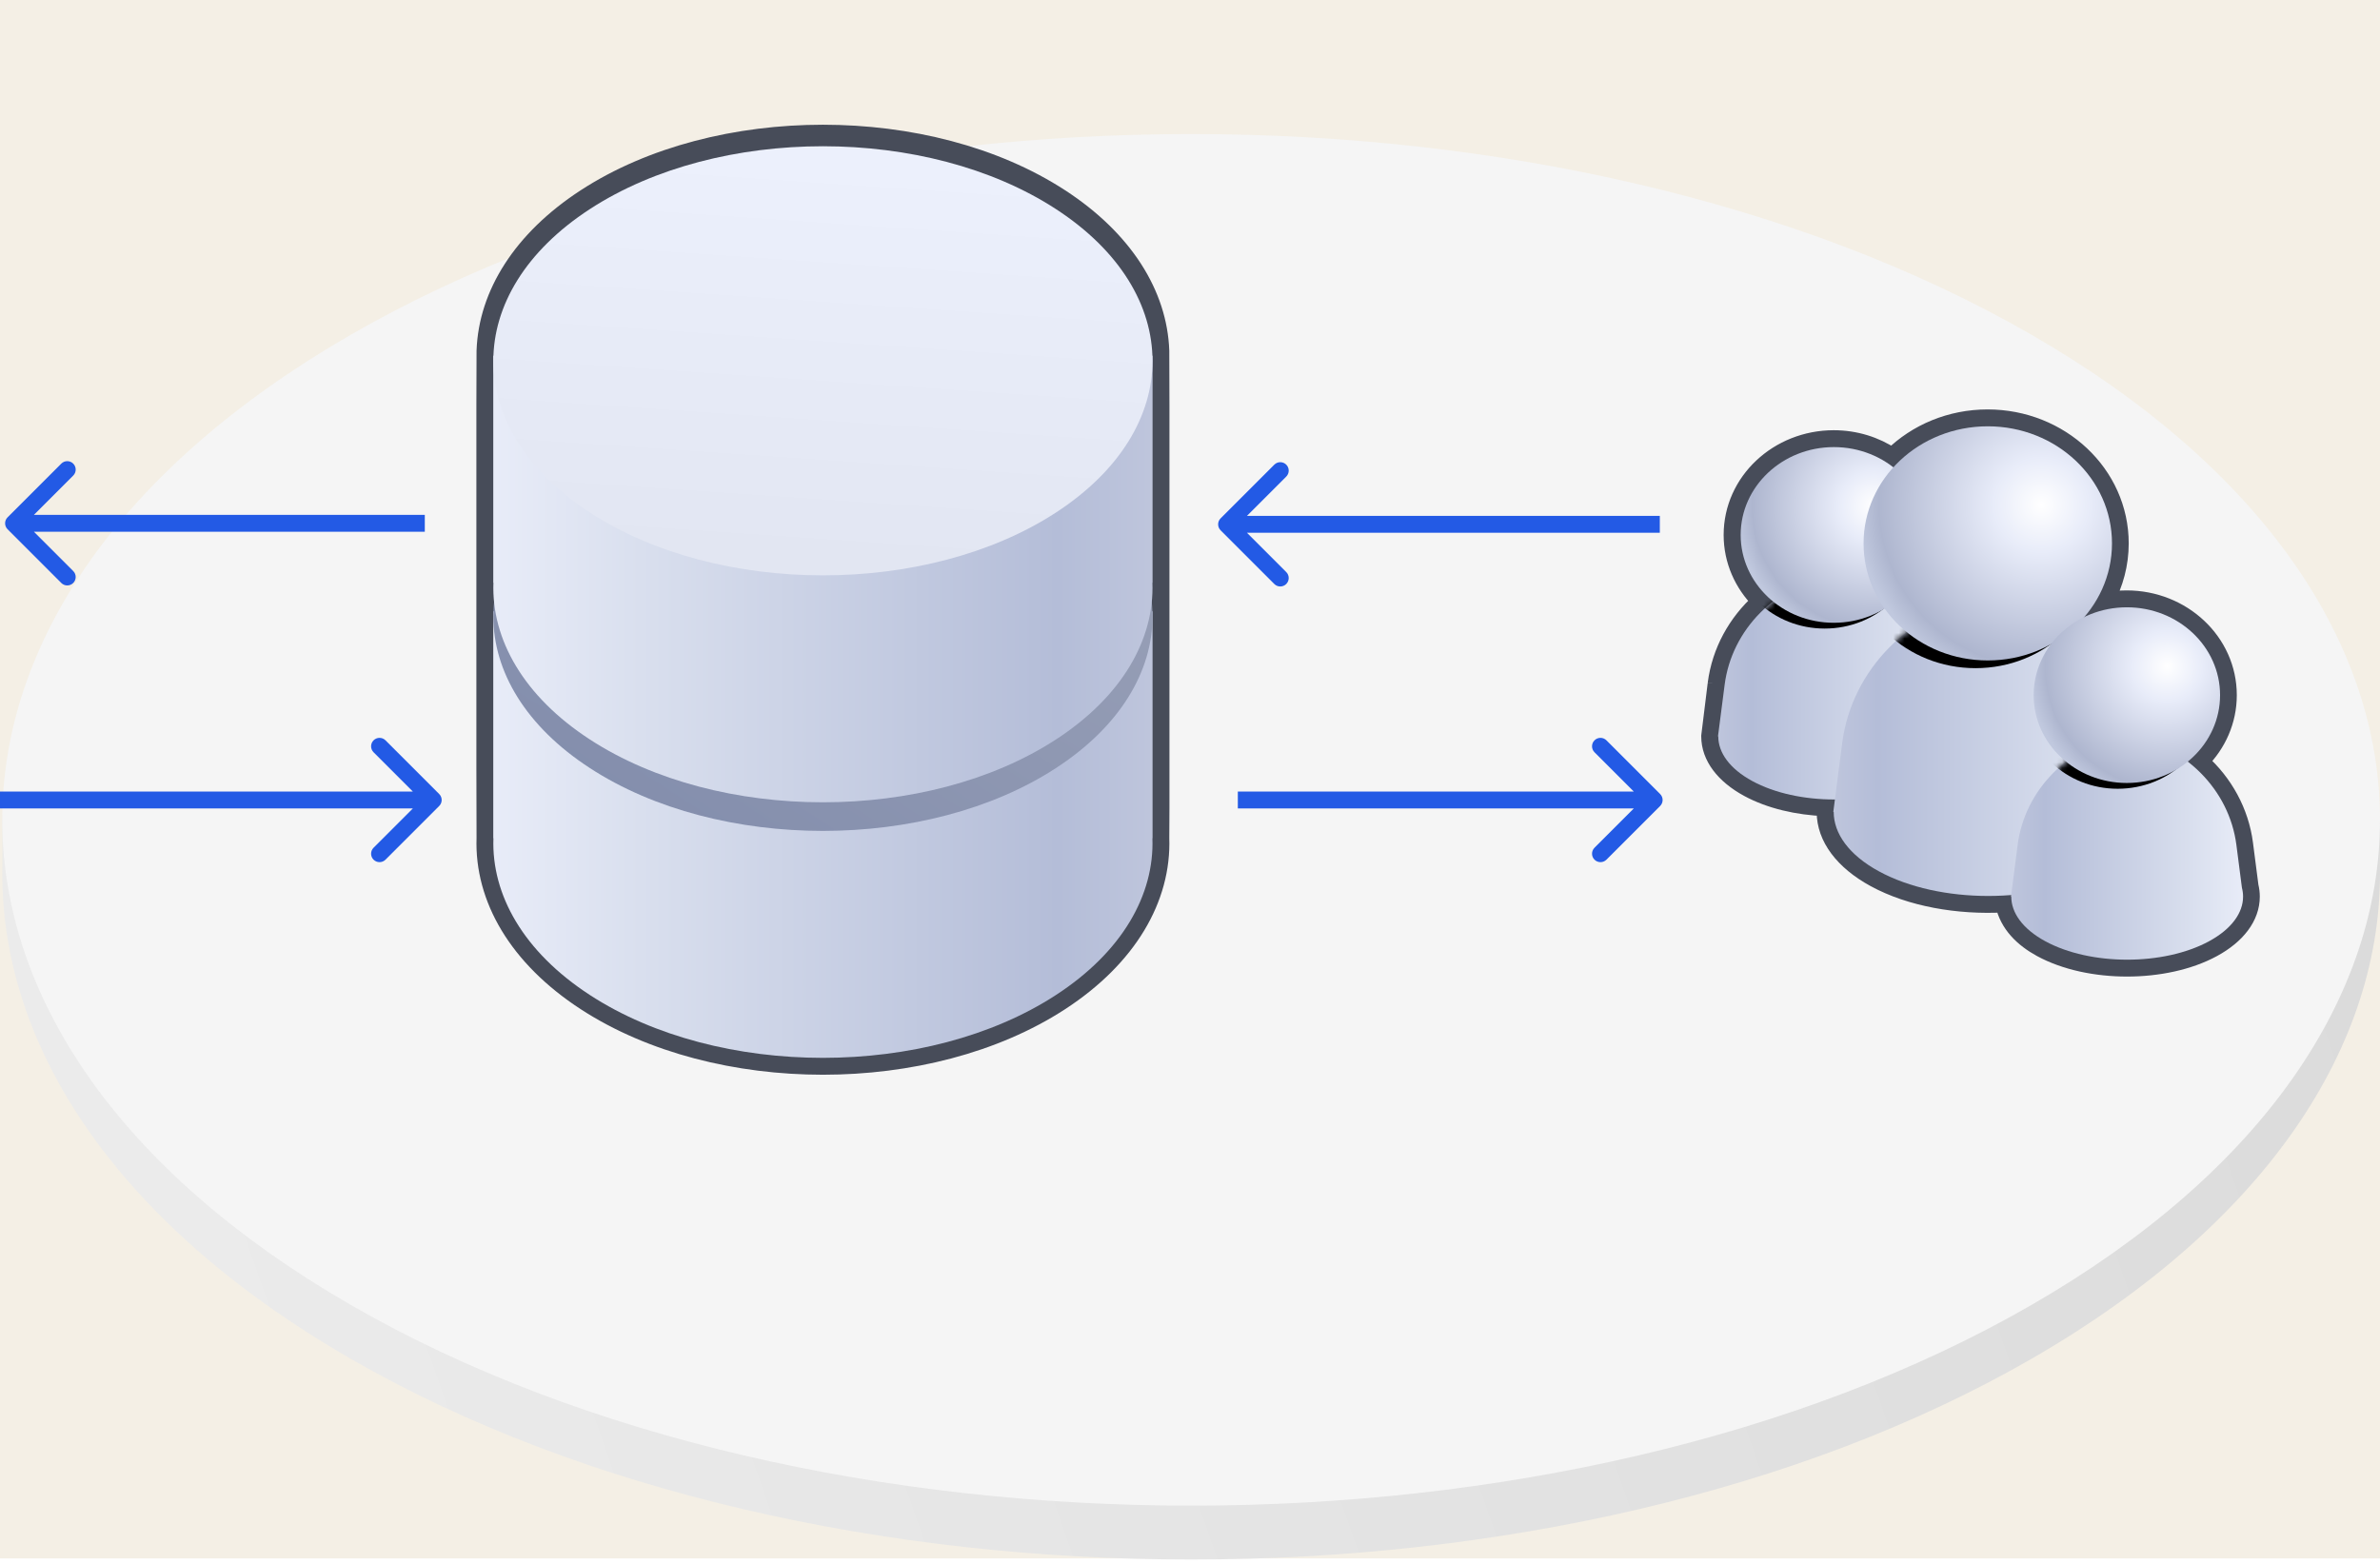 <svg width="423" height="278" viewBox="0 0 423 278" fill="none" xmlns="http://www.w3.org/2000/svg">
<path d="M0 0H423V277H0V0Z" fill="#F4EFE5"/>
<g style="mix-blend-mode:multiply">
<path d="M62.294 69.109C144.811 21.505 278.596 21.505 361.113 69.109C398.145 90.472 418.558 117.794 422.351 145.725H422.988L422.988 154.017C423.562 185.64 402.937 217.367 361.113 241.495C278.596 289.098 144.811 289.098 62.294 241.495C20.293 217.265 -0.329 185.371 0.427 153.616V145.725H1.056C4.849 117.794 25.262 90.472 62.294 69.109Z" fill="url(#paint0_linear_41_886)"/>
<path d="M361.113 59.531C278.596 11.928 144.811 11.928 62.294 59.531C-20.222 107.135 -20.222 184.315 62.294 231.918C144.811 279.521 278.596 279.521 361.113 231.918C443.629 184.315 443.629 107.135 361.113 59.531Z" fill="#F5F5F5"/>
<path d="M206.318 62.353L206.319 62.378L206.319 62.403L206.347 71.826V71.83L206.347 143.68L206.347 143.688L206.319 148.971C206.692 159.68 200.588 170.244 188.497 178.116C176.765 185.755 161.473 189.53 146.258 189.53C131.043 189.529 115.751 185.755 104.019 178.116C91.927 170.244 85.823 159.678 86.197 148.969L86.168 136.664V136.661L86.168 71.83L86.168 71.826L86.197 62.403L86.197 62.378L86.198 62.353C86.56 52.284 92.638 42.492 104.019 35.082C115.751 27.444 131.043 23.669 146.258 23.669C161.473 23.669 176.765 27.444 188.497 35.082C199.878 42.492 205.956 52.284 206.318 62.353Z" fill="#474C59" stroke="#474C59" stroke-width="3"/>
<path d="M87.668 108.656H204.847V148.994H204.819C205.181 159.051 199.467 169.184 187.678 176.859C164.802 191.753 127.713 191.753 104.837 176.859C93.048 169.184 87.335 159.051 87.697 148.994H87.668V108.656Z" fill="url(#paint1_linear_41_886)"/>
<path d="M187.678 82.588C164.803 67.694 127.713 67.694 104.838 82.588C81.962 97.481 81.962 121.628 104.838 136.521C127.713 151.415 164.803 151.415 187.678 136.522C210.554 121.628 210.554 97.481 187.678 82.588Z" fill="url(#paint2_linear_41_886)"/>
<path d="M87.668 63.233H204.847V103.571H204.819C205.181 113.629 199.467 123.762 187.678 131.437C164.802 146.33 127.713 146.33 104.837 131.437C93.048 123.762 87.335 113.629 87.697 103.571H87.668V63.233Z" fill="url(#paint3_linear_41_886)"/>
<path d="M187.678 37.165C164.803 22.271 127.713 22.271 104.838 37.165C81.962 52.058 81.962 76.206 104.838 91.099C127.713 105.992 164.803 105.992 187.678 91.099C210.554 76.206 210.554 52.058 187.678 37.165Z" fill="url(#paint4_linear_41_886)"/>
<path d="M312.805 106.864C308.599 110.642 305.751 115.763 305.009 121.51L305.009 121.509L305.008 121.518L303.875 130.712L303.864 130.803V130.895C303.864 134.534 306.406 137.814 310.68 140.139C314.577 142.261 319.494 143.386 324.444 143.576L324.387 144.169L324.38 144.241V144.313C324.38 148.907 327.592 153.142 333.204 156.196C339.555 159.652 348.018 161.115 356.125 160.68C356.892 164.33 359.566 166.878 362.755 168.614C367.052 170.952 372.586 172.08 378.038 172.08C383.49 172.08 389.024 170.952 393.32 168.614C397.594 166.288 400.136 163.009 400.136 159.37C400.136 158.746 400.06 158.124 399.909 157.512L398.937 149.984C398.194 144.23 395.325 139.105 391.099 135.328C394.156 132.271 396.049 128.132 396.049 123.558C396.049 114.024 387.876 106.444 377.984 106.444C376.694 106.444 375.434 106.573 374.219 106.817C375.891 103.755 376.839 100.276 376.839 96.584C376.839 84.18 366.199 74.274 353.262 74.274C346.618 74.274 340.598 76.877 336.303 81.085C333.359 79.119 329.771 77.97 325.909 77.97C316.017 77.97 307.845 85.549 307.845 95.084C307.845 99.662 309.742 103.806 312.805 106.864Z" fill="#474C59" stroke="#474C59" stroke-width="3"/>
<path d="M306.524 121.701C307.791 111.889 315.636 103.97 325.936 102.11C336.235 103.97 344.134 111.889 345.401 121.701L346.384 129.318C346.52 129.841 346.588 130.368 346.588 130.895C346.588 133.764 344.576 136.633 340.554 138.822C332.51 143.2 319.468 143.2 311.424 138.822C307.401 136.633 305.39 133.764 305.39 130.895H305.337L306.524 121.701Z" fill="url(#paint5_linear_41_886)"/>
<mask id="mask0_41_886" style="mask-type:alpha" maskUnits="userSpaceOnUse" x="305" y="102" width="42" height="41">
<path d="M306.524 121.701C307.791 111.889 315.636 103.97 325.936 102.11C336.235 103.97 344.134 111.889 345.401 121.701L346.384 129.318C346.52 129.841 346.588 130.368 346.588 130.895C346.588 133.764 344.576 136.633 340.554 138.822C332.51 143.2 319.468 143.2 311.424 138.822C307.401 136.633 305.39 133.764 305.39 130.895H305.337L306.524 121.701Z" fill="url(#paint6_linear_41_886)"/>
</mask>
<g mask="url(#mask0_41_886)">
<g style="mix-blend-mode:overlay" filter="url(#filter0_f_41_886)">
<ellipse cx="324.306" cy="96.11" rx="16.564" ry="15.614" fill="black"/>
</g>
</g>
<ellipse cx="325.936" cy="95.083" rx="16.564" ry="15.614" fill="url(#paint7_radial_41_886)"/>
<path d="M327.417 132.06C329.106 118.982 339.562 108.428 353.289 105.948C367.016 108.428 377.544 118.982 379.232 132.06L380.543 142.212C380.723 142.909 380.814 143.611 380.814 144.313C380.814 148.137 378.134 151.961 372.773 154.878C362.052 160.713 344.669 160.713 333.948 154.878C328.587 151.961 325.907 148.137 325.907 144.313H325.835L327.417 132.06Z" fill="url(#paint8_linear_41_886)"/>
<mask id="mask1_41_886" style="mask-type:alpha" maskUnits="userSpaceOnUse" x="325" y="105" width="56" height="55">
<path d="M327.417 132.06C329.106 118.982 339.562 108.428 353.289 105.948C367.016 108.428 377.544 118.982 379.232 132.06L380.543 142.212C380.723 142.909 380.814 143.611 380.814 144.313C380.814 148.137 378.134 151.961 372.773 154.878C362.052 160.713 344.669 160.713 333.948 154.878C328.587 151.961 325.907 148.137 325.907 144.313H325.835L327.417 132.06Z" fill="url(#paint9_linear_41_886)"/>
</mask>
<g mask="url(#mask1_41_886)">
<g style="mix-blend-mode:overlay" filter="url(#filter1_f_41_886)">
<ellipse cx="351.117" cy="97.953" rx="22.077" ry="20.81" fill="black"/>
</g>
</g>
<ellipse cx="353.289" cy="96.584" rx="22.077" ry="20.81" fill="url(#paint10_radial_41_886)"/>
<path d="M358.599 150.176C359.866 140.363 367.711 132.445 378.011 130.584C388.31 132.445 396.209 140.363 397.476 150.176L398.459 157.793C398.595 158.316 398.663 158.843 398.663 159.37C398.663 162.238 396.652 165.107 392.63 167.296C384.586 171.674 371.543 171.674 363.499 167.296C359.477 165.107 357.466 162.238 357.466 159.37H357.412L358.599 150.176Z" fill="url(#paint11_linear_41_886)"/>
<mask id="mask2_41_886" style="mask-type:alpha" maskUnits="userSpaceOnUse" x="357" y="130" width="42" height="41">
<path d="M358.599 150.176C359.866 140.363 367.711 132.445 378.011 130.584C388.31 132.445 396.209 140.363 397.476 150.176L398.459 157.793C398.595 158.316 398.663 158.843 398.663 159.37C398.663 162.238 396.652 165.107 392.63 167.296C384.586 171.674 371.543 171.674 363.499 167.296C359.477 165.107 357.466 162.238 357.466 159.37H357.412L358.599 150.176Z" fill="url(#paint12_linear_41_886)"/>
</mask>
<g mask="url(#mask2_41_886)">
<g style="mix-blend-mode:overlay" filter="url(#filter2_f_41_886)">
<ellipse cx="376.381" cy="124.585" rx="16.564" ry="15.614" fill="black"/>
</g>
</g>
<ellipse cx="378.011" cy="123.558" rx="16.564" ry="15.614" fill="url(#paint13_radial_41_886)"/>
<path d="M1.347 94.075C0.761 93.489 0.761 92.54 1.347 91.954L10.893 82.408C11.478 81.822 12.428 81.822 13.014 82.408C13.6 82.994 13.6 83.943 13.014 84.529L4.529 93.014L13.014 101.5C13.6 102.085 13.6 103.035 13.014 103.621C12.428 104.207 11.478 104.207 10.893 103.621L1.347 94.075ZM75.5 94.514L2.407 94.514L2.407 91.514L75.5 91.514L75.5 94.514Z" fill="#235AE5"/>
<path d="M216.939 94.258C216.354 93.672 216.354 92.723 216.939 92.137L226.485 82.591C227.071 82.005 228.021 82.005 228.607 82.591C229.192 83.177 229.192 84.126 228.607 84.712L220.121 93.198L228.607 101.683C229.192 102.269 229.192 103.218 228.607 103.804C228.021 104.39 227.071 104.39 226.485 103.804L216.939 94.258ZM295 94.698L218 94.698L218 91.698L295 91.698L295 94.698Z" fill="#235AE5"/>
<path d="M78.061 141.137C78.646 141.723 78.646 142.672 78.061 143.258L68.515 152.804C67.929 153.39 66.979 153.39 66.393 152.804C65.808 152.218 65.808 151.269 66.393 150.683L74.879 142.198L66.393 133.712C65.808 133.126 65.808 132.177 66.393 131.591C66.979 131.005 67.929 131.005 68.515 131.591L78.061 141.137ZM2.62269e-07 140.698L77 140.698L77 143.698L-2.62268e-07 143.698L2.62269e-07 140.698Z" fill="#235AE5"/>
<path d="M295.061 141.137C295.646 141.723 295.646 142.672 295.061 143.258L285.515 152.804C284.929 153.39 283.979 153.39 283.393 152.804C282.808 152.218 282.808 151.269 283.393 150.683L291.879 142.198L283.393 133.712C282.808 133.126 282.808 132.177 283.393 131.591C283.979 131.005 284.929 131.005 285.515 131.591L295.061 141.137ZM220 140.698L294 140.698L294 143.698L220 143.698L220 140.698Z" fill="#235AE5"/>
</g>
<defs>
<filter id="filter0_f_41_886" x="277.742" y="50.496" width="93.129" height="91.228" filterUnits="userSpaceOnUse" color-interpolation-filters="sRGB">
<feFlood flood-opacity="0" result="BackgroundImageFix"/>
<feBlend mode="normal" in="SourceGraphic" in2="BackgroundImageFix" result="shape"/>
<feGaussianBlur stdDeviation="15" result="effect1_foregroundBlur_41_886"/>
</filter>
<filter id="filter1_f_41_886" x="299.04" y="47.142" width="104.154" height="101.62" filterUnits="userSpaceOnUse" color-interpolation-filters="sRGB">
<feFlood flood-opacity="0" result="BackgroundImageFix"/>
<feBlend mode="normal" in="SourceGraphic" in2="BackgroundImageFix" result="shape"/>
<feGaussianBlur stdDeviation="15" result="effect1_foregroundBlur_41_886"/>
</filter>
<filter id="filter2_f_41_886" x="329.817" y="78.971" width="93.129" height="91.228" filterUnits="userSpaceOnUse" color-interpolation-filters="sRGB">
<feFlood flood-opacity="0" result="BackgroundImageFix"/>
<feBlend mode="normal" in="SourceGraphic" in2="BackgroundImageFix" result="shape"/>
<feGaussianBlur stdDeviation="15" result="effect1_foregroundBlur_41_886"/>
</filter>
<linearGradient id="paint0_linear_41_886" x1="-44.028" y1="77.55" x2="365.644" y2="-64.477" gradientUnits="userSpaceOnUse">
<stop stop-color="#ECECEC"/>
<stop offset="1" stop-color="#DADADA"/>
</linearGradient>
<linearGradient id="paint1_linear_41_886" x1="87.668" y1="148.501" x2="204.449" y2="148.501" gradientUnits="userSpaceOnUse">
<stop stop-color="#E8ECF8"/>
<stop offset="0.224" stop-color="#D9DFEE"/>
<stop offset="0.859" stop-color="#B4BDD8"/>
<stop offset="1" stop-color="#BEC5DC"/>
</linearGradient>
<linearGradient id="paint2_linear_41_886" x1="204.905" y1="71.463" x2="135.277" y2="178.409" gradientUnits="userSpaceOnUse">
<stop stop-color="#9DA4B9"/>
<stop offset="1" stop-color="#808BAB"/>
</linearGradient>
<linearGradient id="paint3_linear_41_886" x1="87.668" y1="103.079" x2="204.449" y2="103.079" gradientUnits="userSpaceOnUse">
<stop stop-color="#E8ECF8"/>
<stop offset="0.224" stop-color="#D9DFEE"/>
<stop offset="0.859" stop-color="#B4BDD8"/>
<stop offset="1" stop-color="#BEC5DC"/>
</linearGradient>
<linearGradient id="paint4_linear_41_886" x1="204.905" y1="26.04" x2="199.141" y2="109.965" gradientUnits="userSpaceOnUse">
<stop stop-color="#EDF1FD"/>
<stop offset="1" stop-color="#E1E5F1"/>
</linearGradient>
<linearGradient id="paint5_linear_41_886" x1="346.588" y1="122.187" x2="305.477" y2="122.187" gradientUnits="userSpaceOnUse">
<stop stop-color="#E8ECF8"/>
<stop offset="0.224" stop-color="#D9DFEE"/>
<stop offset="0.859" stop-color="#B4BDD8"/>
<stop offset="1" stop-color="#BEC5DC"/>
</linearGradient>
<linearGradient id="paint6_linear_41_886" x1="344.954" y1="122.187" x2="305.477" y2="122.187" gradientUnits="userSpaceOnUse">
<stop stop-color="#D9DFEE"/>
<stop offset="0.49" stop-color="#C7CEE3"/>
<stop offset="1" stop-color="#B4BDD8"/>
</linearGradient>
<radialGradient id="paint7_radial_41_886" cx="0" cy="0" r="1" gradientUnits="userSpaceOnUse" gradientTransform="translate(333.088 89.938) rotate(136.692) scale(24.639 24.596)">
<stop stop-color="white"/>
<stop offset="0.255" stop-color="#E8ECF9"/>
<stop offset="0.88" stop-color="#AEB6CF"/>
<stop offset="1" stop-color="#C0C8DE"/>
</radialGradient>
<linearGradient id="paint8_linear_41_886" x1="380.814" y1="132.708" x2="326.022" y2="132.708" gradientUnits="userSpaceOnUse">
<stop stop-color="#E8ECF8"/>
<stop offset="0.224" stop-color="#D9DFEE"/>
<stop offset="0.859" stop-color="#B4BDD8"/>
<stop offset="1" stop-color="#BEC5DC"/>
</linearGradient>
<linearGradient id="paint9_linear_41_886" x1="378.637" y1="132.708" x2="326.022" y2="132.708" gradientUnits="userSpaceOnUse">
<stop stop-color="#D9DFEE"/>
<stop offset="0.49" stop-color="#C7CEE3"/>
<stop offset="1" stop-color="#B4BDD8"/>
</linearGradient>
<radialGradient id="paint10_radial_41_886" cx="0" cy="0" r="1" gradientUnits="userSpaceOnUse" gradientTransform="translate(362.822 89.726) rotate(136.692) scale(32.838 32.781)">
<stop stop-color="white"/>
<stop offset="0.255" stop-color="#E8ECF9"/>
<stop offset="0.88" stop-color="#AEB6CF"/>
<stop offset="1" stop-color="#C0C8DE"/>
</radialGradient>
<linearGradient id="paint11_linear_41_886" x1="398.663" y1="150.662" x2="357.553" y2="150.662" gradientUnits="userSpaceOnUse">
<stop stop-color="#E8ECF8"/>
<stop offset="0.224" stop-color="#D9DFEE"/>
<stop offset="0.859" stop-color="#B4BDD8"/>
<stop offset="1" stop-color="#BEC5DC"/>
</linearGradient>
<linearGradient id="paint12_linear_41_886" x1="397.03" y1="150.662" x2="357.553" y2="150.662" gradientUnits="userSpaceOnUse">
<stop stop-color="#D9DFEE"/>
<stop offset="0.49" stop-color="#C7CEE3"/>
<stop offset="1" stop-color="#B4BDD8"/>
</linearGradient>
<radialGradient id="paint13_radial_41_886" cx="0" cy="0" r="1" gradientUnits="userSpaceOnUse" gradientTransform="translate(385.164 118.413) rotate(136.692) scale(24.639 24.596)">
<stop stop-color="white"/>
<stop offset="0.255" stop-color="#E8ECF9"/>
<stop offset="0.88" stop-color="#AEB6CF"/>
<stop offset="1" stop-color="#C0C8DE"/>
</radialGradient>
</defs>
</svg>
